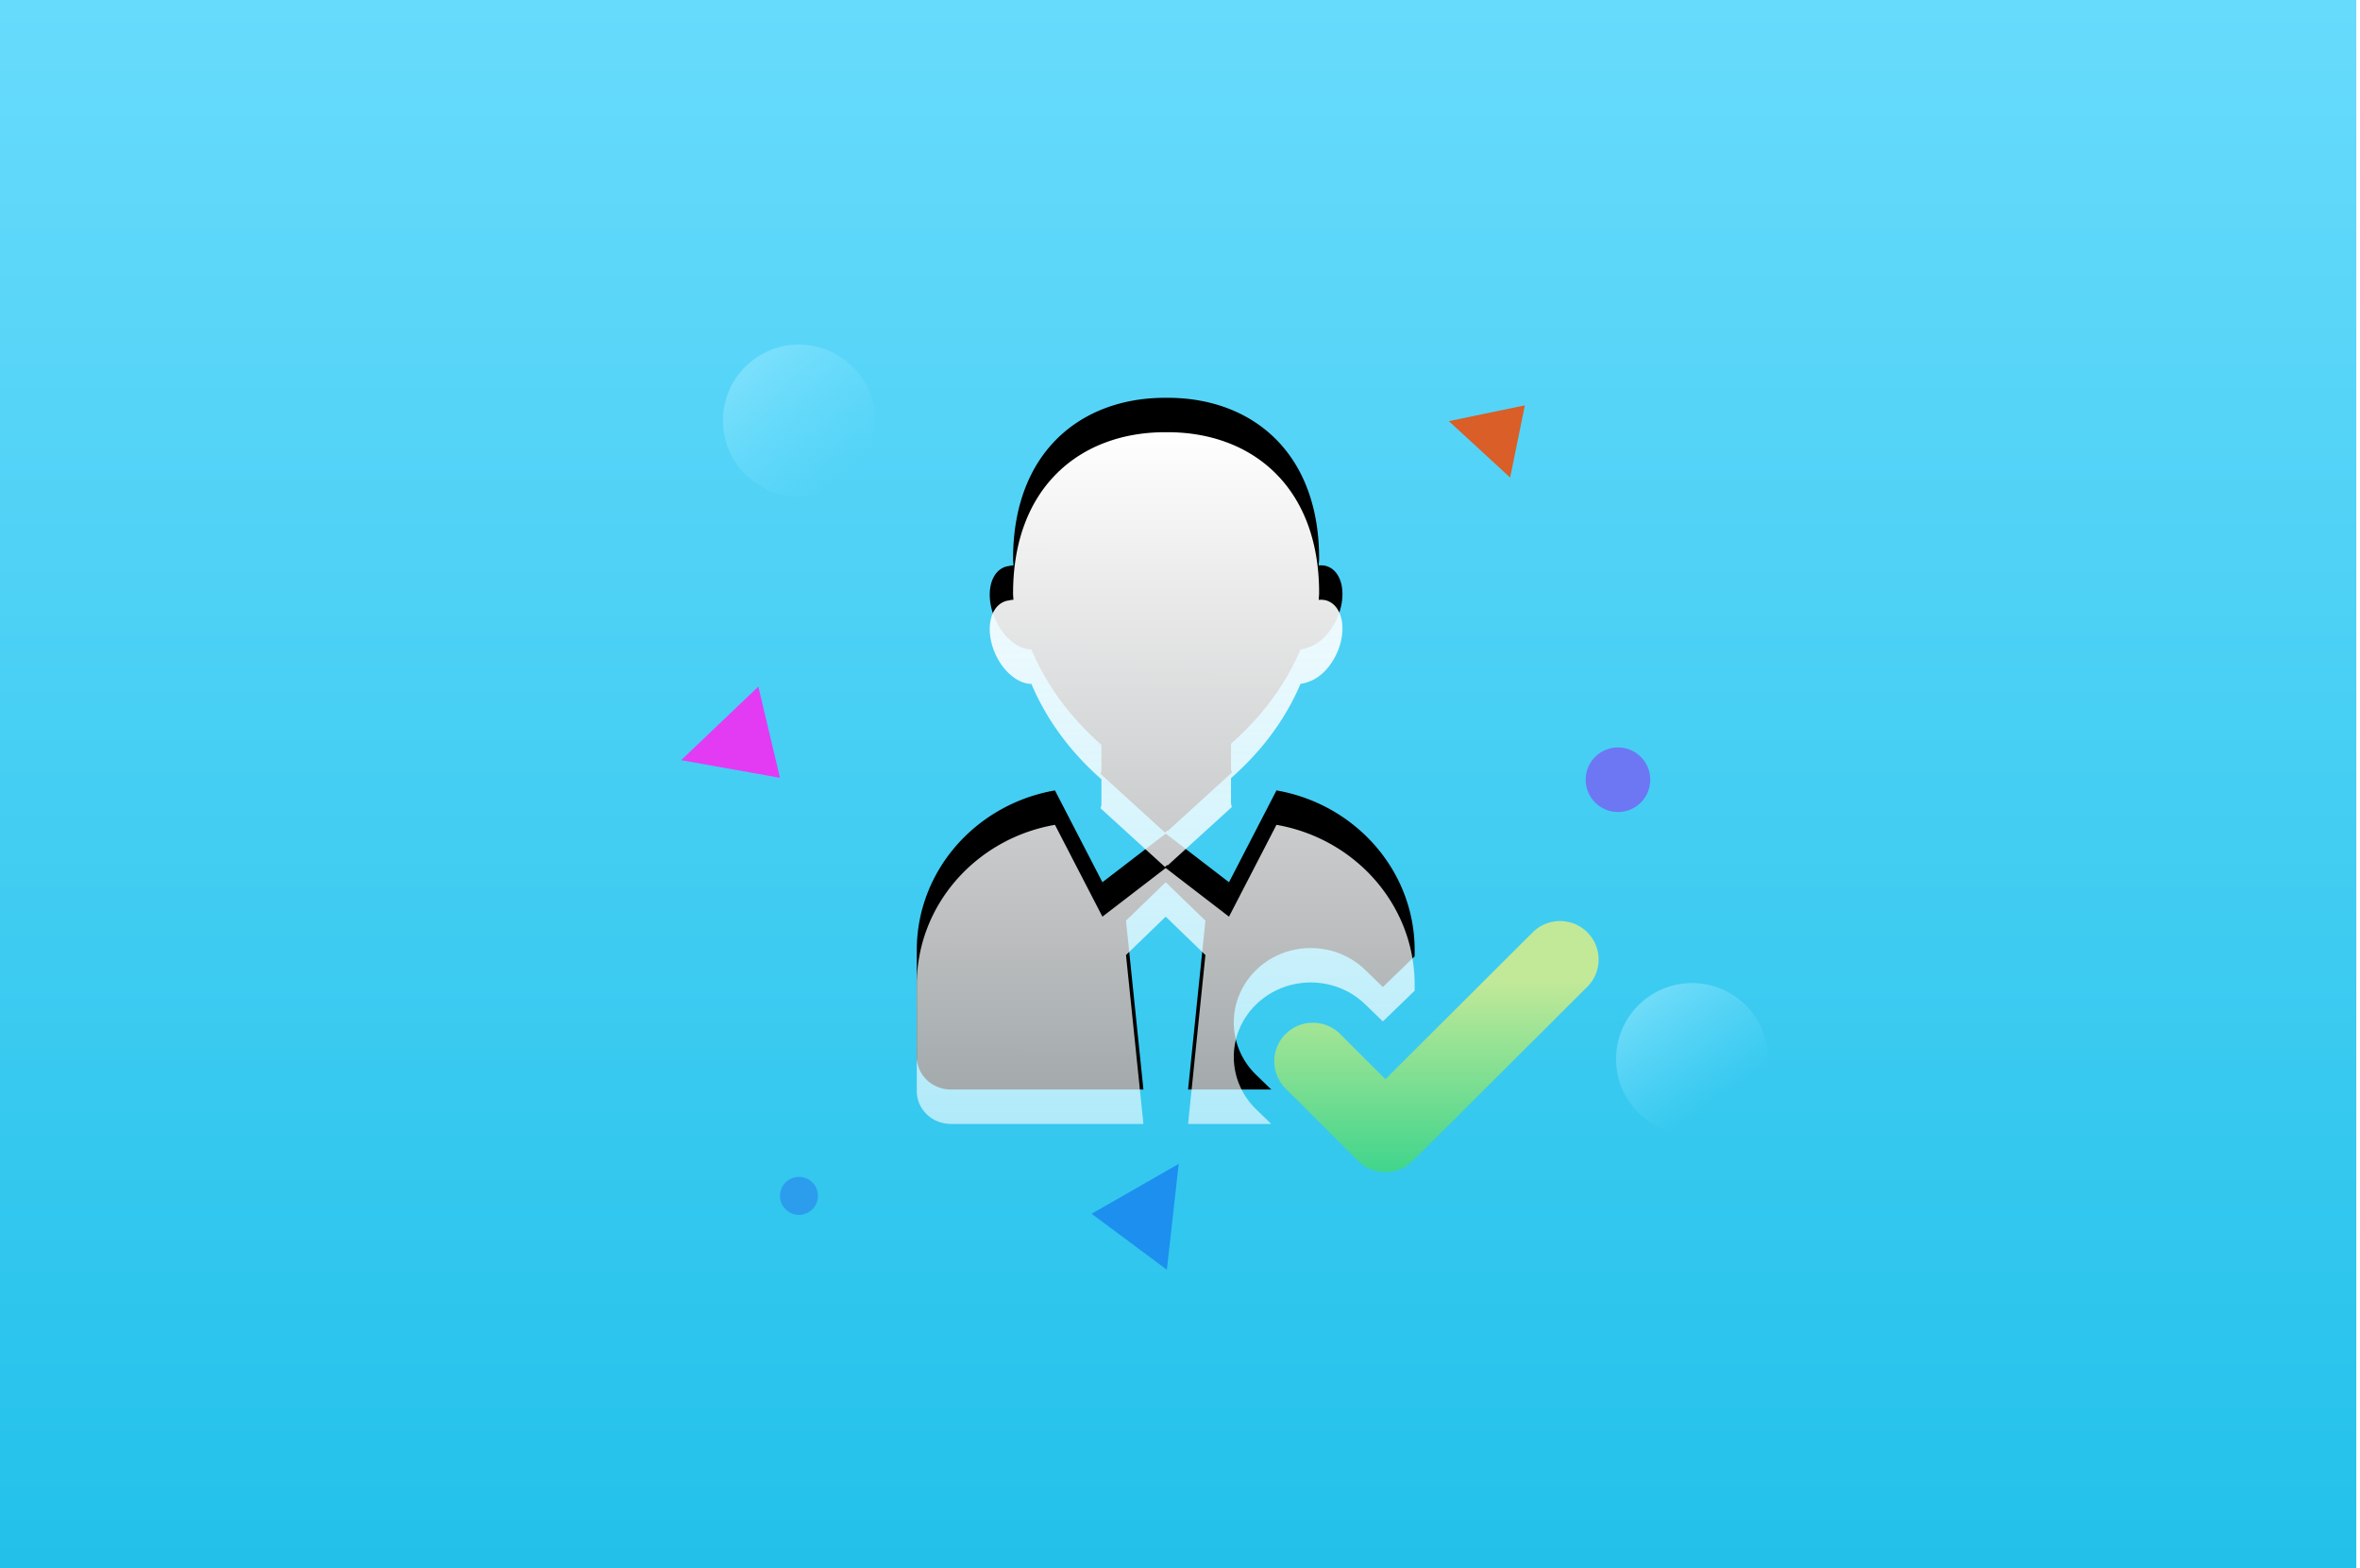 <svg xmlns="http://www.w3.org/2000/svg" xmlns:xlink="http://www.w3.org/1999/xlink" width="617" height="410" xmlns:v="https://vecta.io/nano"><defs><linearGradient x1="50%" y1="0%" x2="50%" y2="100%" id="A"><stop stop-color="#68dbfc" offset="0%"/><stop stop-color="#22c1ea" offset="100%"/></linearGradient><filter x="-62.3%" y="-61.9%" width="223.0%" height="217.6%" id="B"><feOffset dy="11" in="SourceAlpha"/><feGaussianBlur stdDeviation="14"/><feColorMatrix values="0 0 0 0 0.064   0 0 0 0 0.275   0 0 0 0 0.501  0 0 0 0.18 0" result="C"/><feMerge><feMergeNode in="C"/><feMergeNode in="SourceGraphic"/></feMerge></filter><filter x="-24.9%" y="-23.4%" width="149.8%" height="146.9%" id="C"><feOffset dy="3" in="SourceAlpha"/><feGaussianBlur stdDeviation="10"/><feColorMatrix values="0 0 0 0 0   0 0 0 0 0   0 0 0 0 0  0 0 0 0.078 0" result="C"/><feMerge><feMergeNode in="C"/><feMergeNode in="SourceGraphic"/></feMerge></filter><linearGradient x1="50%" y1="24.541%" x2="50%" y2="135.804%" id="D"><stop stop-color="#c2e998" offset="0%"/><stop stop-color="#02cc87" offset="100%"/></linearGradient><linearGradient x1="50%" y1="0%" x2="49.922%" y2="161.034%" id="E"><stop stop-color="#fff" offset="0%"/><stop stop-color="#fcfeff" stop-opacity=".754" offset="43.84%"/><stop stop-color="#e4f9ff" stop-opacity=".58" offset="77.621%"/><stop stop-color="#33c4ea" stop-opacity="0" offset="100%"/></linearGradient><path d="M94.035 102.643c20.325 3.535 35.815 20.559 36.123 41.156l.005.625v1.592l-8.308 8.029-4.638-4.485c-7.848-7.595-20.593-7.599-28.439-.004-7.77 7.504-7.859 19.625-.275 27.242l.268.264 3.903 3.774H70.926l4.535-44.153-10.383-10.033-10.381 10.033 4.555 44.153H8.878c-4.809 0-8.733-3.705-8.874-8.327L0 172.251v-27.827c0-20.669 15.267-37.863 35.508-41.67l.615-.111 12.408 24.007 16.553-12.718 16.54 12.718 12.411-24.007zM65.6 0c21.858 0 39.586 14.094 39.586 42.007 0 .621-.091 1.203-.104 1.817.807-.059 1.605-.007 2.35.284 3.888 1.513 5.018 7.481 2.538 13.328-1.71 4.011-4.668 6.894-7.617 7.824a7.28 7.28 0 0 1-2.028.518c-4.063 9.571-10.398 17.819-18.177 24.662h0v6.467c0 .23.048.445.107.656l.122.421-16.792 15.287-.137-.124-.564.515-16.84-15.345c.079-.284.178-.56.214-.855l.014-.226v-6.483c-7.827-6.911-14.215-15.256-18.298-24.945-3.532-.027-7.488-3.255-9.581-8.173-2.488-5.867-1.354-11.856 2.54-13.374a4.39 4.39 0 0 1 1.154-.275c.383-.11.778-.164 1.179-.179l.008.168c-.013-.616-.102-1.2-.102-1.823C25.173 14.143 42.953 0 64.899 0l.35.002z" id="F"/><filter x="-44.9%" y="-37.3%" width="189.9%" height="164.7%" id="G"><feOffset dy="-9" in="SourceAlpha"/><feGaussianBlur stdDeviation="18"/><feColorMatrix values="0 0 0 0 0.2   0 0 0 0 0.78   0 0 0 0 0.933  0 0 0 0.521 0"/></filter><linearGradient x1="60.42%" y1="82.397%" x2="10.942%" y2="13.289%" id="H"><stop stop-color="#75e1ff" stop-opacity="0" offset="0%"/><stop stop-color="#93e7ff" offset="100%"/></linearGradient><linearGradient x1="77.982%" y1="87.472%" x2="10.942%" y2="13.289%" id="I"><stop stop-color="#75e1ff" stop-opacity="0" offset="0%"/><stop stop-color="#93e7ff" offset="100%"/></linearGradient></defs><g fill="none" fill-rule="evenodd"><path fill="url(#A)" d="M0 0h616.035v410H0z"/><g transform="translate(178.081 90.076)"><g filter="url(#B)" transform="translate(61.604 11.923)"><g filter="url(#C)" transform="translate(0 4.968)"><g transform="translate(93.05 119.564)" fill="url(#D)"><path d="M82.255 3.218C78.318-.718 71.931-.715 67.977 3.215L29.471 41.613 17.646 29.809c-3.941-3.937-10.326-3.933-14.279-.003-3.941 3.934-3.941 10.307 0 14.24l18.965 18.926a10.1 10.1 0 0 0 7.139 2.95c2.676 0 5.247-1.062 7.139-2.947l45.644-45.518c3.942-3.933 3.942-10.307 0-14.24z"/></g></g><use fill="#000" filter="url(#G)" xlink:href="#F"/><use fill="url(#E)" xlink:href="#F"/></g><circle fill="url(#H)" opacity=".619" cx="264.299" cy="186.798" r="19.872"/><circle fill="url(#I)" opacity=".619" cx="30.802" cy="19.872" r="19.872"/><g fill-rule="nonzero"><circle fill="#9c12f3" opacity=".461" cx="244.924" cy="113.768" r="8.446"/><circle fill="#2b96ec" opacity=".866" cx="30.802" cy="222.568" r="4.968"/><path fill="#e43bf4" opacity=".994" d="M20.183 89.425l5.651 23.847L0 108.656z"/><path fill="#da5e27" d="M200.708 20.027l19.872-4.13-3.846 18.879z"/><path fill-opacity=".675" fill="#0f6bf1" opacity=".9" d="M126.984 241.871l-19.674-14.621 22.771-13.053z"/></g></g></g></svg>